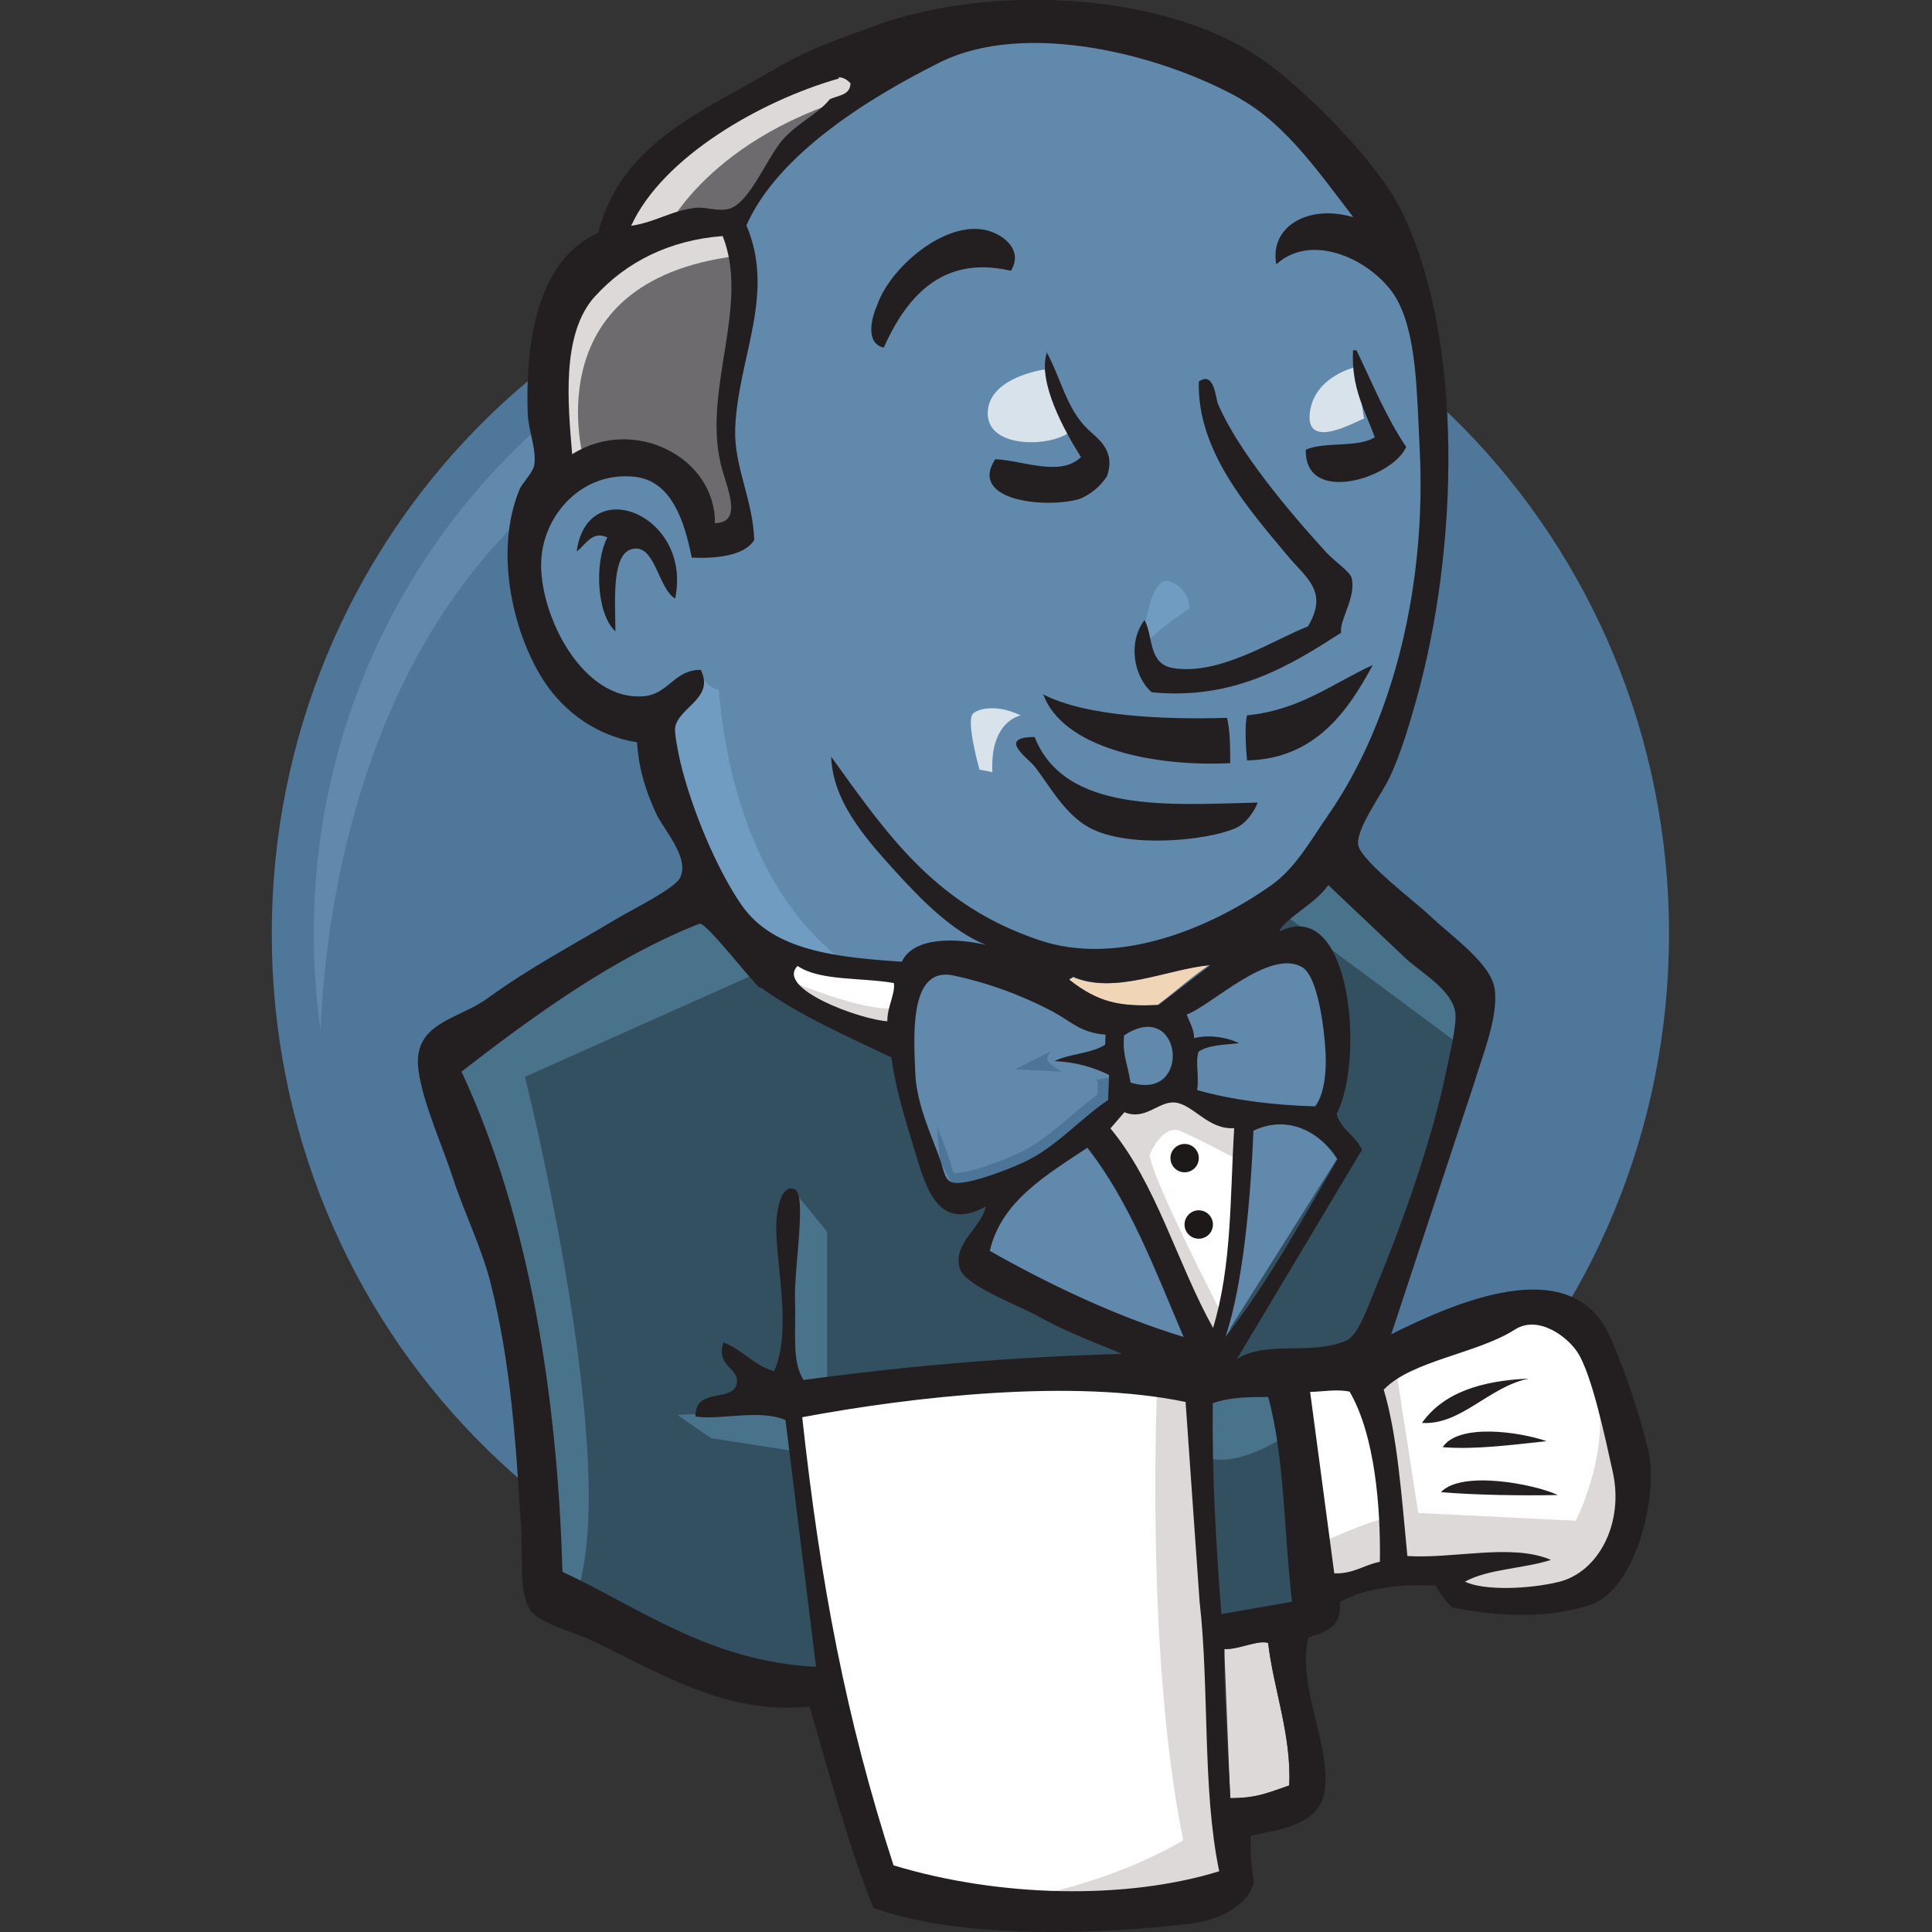 <svg xmlns="http://www.w3.org/2000/svg" width="50" height="50" viewBox="0 0 50 50" fill="none"><rect x="0" y="0" width="50" height="50" fill="#333333" stroke="none"/><g clip-path="url(#clip0_54_109)"><path fill-rule="evenodd" clip-rule="evenodd" d="M42.648 24.094C42.648 34 34.797 42.031 25.113 42.031C15.428 42.031 7.578 34 7.578 24.094C7.578 14.188 15.428 6.156 25.113 6.156C34.797 6.156 42.648 14.188 42.648 24.094Z" fill="#4E779A"></path><path d="M8.291 28.536C8.291 28.536 7.022 9.831 24.256 9.297L23.053 7.292L13.7 10.417L11.044 13.491L8.706 17.967L7.37 23.178L7.772 26.652" fill="#6189AB"></path><path d="M13.102 11.859C10.024 15.008 8.12 19.355 8.12 24.163C8.12 28.97 10.027 33.319 13.102 36.464C16.177 39.609 20.422 41.553 25.113 41.553C29.803 41.553 34.045 39.611 37.123 36.464C40.202 33.317 42.105 28.969 42.105 24.163C42.105 19.356 40.199 15.006 37.123 11.859C34.048 8.713 29.803 6.77 25.113 6.77C20.422 6.77 16.18 8.713 13.102 11.859ZM12.323 37.227C9.053 33.883 7.033 29.261 7.033 24.164C7.033 19.067 9.055 14.445 12.323 11.102C15.592 7.758 20.117 5.683 25.113 5.684C30.108 5.686 34.633 7.758 37.902 11.102C41.17 14.445 43.194 19.067 43.194 24.164C43.194 29.261 41.172 33.883 37.902 37.227C34.631 40.57 30.108 42.644 25.113 42.644C20.117 42.644 15.592 40.57 12.323 37.227Z" fill="#4E779A"></path><path fill-rule="evenodd" clip-rule="evenodd" d="M32.494 24.194L29.837 24.595L26.228 24.997L23.891 25.064L21.619 24.997L19.881 24.462L18.345 22.791L17.142 19.384L16.877 18.65L15.273 18.116L14.336 16.58L13.656 14.375L14.391 12.438L16.128 11.836L17.531 12.505L18.2 13.973L19.002 13.839L19.267 13.505L19.002 11.969L18.934 10.031L19.336 7.375L19.32 5.848L20.539 3.902L22.677 2.366L26.414 0.745L30.555 1.347L34.164 3.952L35.836 6.608L36.905 8.545L37.17 13.355L36.369 17.495L34.9 21.167L33.497 23.105" fill="#6189AB"></path><path fill-rule="evenodd" clip-rule="evenodd" d="M30.222 35.75L20.669 36.151V37.755L21.47 43.364L21.069 43.833L14.391 41.562L13.922 40.761L13.253 33.214L11.717 28.672L11.383 27.603L16.727 23.931L18.398 23.262L19.867 25.066L21.136 26.201L22.605 26.67L23.272 26.87L24.073 30.344L24.675 31.078L26.211 30.544L25.142 32.614L30.955 35.353L30.22 35.755" fill="#335061"></path><path fill-rule="evenodd" clip-rule="evenodd" d="M14.391 12.438L16.128 11.836L17.531 12.505L18.2 13.973L19.002 13.839L19.201 13.037L18.8 11.502L19.201 7.827L18.867 5.822L20.07 4.419L22.675 2.348L21.941 1.348L18.266 3.152L16.73 4.355L15.861 6.225L14.525 8.028L14.123 10.166L14.389 12.438" fill="#6D6B6D"></path><path fill-rule="evenodd" clip-rule="evenodd" d="M17.128 6.156C17.128 6.156 18.128 3.684 22.139 2.484C26.15 1.284 22.339 1.616 22.339 1.616L17.995 3.287L16.323 4.959L15.589 6.295L17.125 6.161M15.125 11.969C15.125 11.969 13.722 7.292 19.067 6.625L18.867 5.823L15.195 6.692L14.127 10.166L14.392 12.438L15.125 11.969Z" fill="#DCD9D8"></path><path fill-rule="evenodd" clip-rule="evenodd" d="M17.262 18.181L18.137 17.334C18.146 17.459 18.196 17.577 18.28 17.67C18.363 17.764 18.475 17.826 18.598 17.848C18.666 18.317 18.864 22.525 21.723 24.797C21.986 25.005 19.586 24.462 19.586 24.462L17.448 21.122M29.539 16.911C29.539 16.911 29.695 14.886 30.242 15.042C30.789 15.198 30.789 15.745 30.789 15.745C30.789 15.745 29.464 16.602 29.542 16.914" fill="#719CC1"></path><path d="M35.1 9.495C35.1 9.495 33.998 9.73 33.897 10.698C33.795 11.667 35.1 10.898 35.3 10.833M27.031 9.562C27.031 9.562 25.562 9.762 25.562 10.698C25.562 11.634 27.234 11.567 27.7 11.167" fill="white" fill-opacity="0.751"></path><path fill-rule="evenodd" clip-rule="evenodd" d="M17.93 13.906C17.93 13.906 15.391 12.369 15.125 13.839C14.859 15.309 14.256 16.378 15.527 17.914L14.658 17.648L13.856 15.578L13.591 13.573L15.127 11.97L16.864 12.105L17.864 12.906L17.93 13.906ZM19.134 9.697C19.134 9.697 20.27 3.819 26.016 2.666C30.745 1.731 33.23 2.866 34.166 3.934C34.166 3.934 29.956 -1.075 25.947 0.461C21.938 1.997 19 4.836 19.063 6.622L19.13 9.695M34.63 4.617C34.63 4.617 32.692 4.55 32.625 6.289C32.632 6.474 32.677 6.656 32.758 6.823C32.758 6.823 34.295 5.086 35.23 6.022M26.147 7.003C26.147 7.003 25.814 4.337 23.541 5.887C22.072 6.887 22.205 8.294 22.472 8.544C22.739 8.794 22.667 9.348 22.87 8.981C23.073 8.614 23.006 7.409 23.742 7.075C24.478 6.741 25.68 6.367 26.148 6.989" fill="#6189AB"></path><path fill-rule="evenodd" clip-rule="evenodd" d="M19.867 25.062L13.586 27.869C13.586 27.869 16.191 38.223 14.855 41.431L13.917 41.097L13.85 37.155L12.119 29.688L11.384 27.617L17.947 23.208L19.884 25.078M20.516 30.789L21.406 31.877V35.884H20.337L20.205 32.759C20.205 32.425 20.337 31.223 20.337 31.223M20.536 36.484L17.53 36.617L18.398 37.219L20.536 37.553" fill="#49728B"></path><path fill-rule="evenodd" clip-rule="evenodd" d="M30.823 35.817L33.295 35.75L33.897 41.897L31.358 42.231L30.823 35.817Z" fill="#335061"></path><path fill-rule="evenodd" clip-rule="evenodd" d="M31.492 35.817L35.233 35.617L36.769 31.542C36.769 31.342 38.105 25.933 38.105 25.933L35.099 22.792L34.497 22.258L32.894 23.861V30.073L31.491 35.819" fill="#335061"></path><path fill-rule="evenodd" clip-rule="evenodd" d="M33.163 35.35L30.825 35.819L31.159 37.689C32.028 38.091 33.497 37.02 33.497 37.02M33.228 23.661L37.905 27.134L38.039 25.531L34.498 22.258L33.228 23.661Z" fill="#49728B"></path><path fill-rule="evenodd" clip-rule="evenodd" d="M22.855 48.978L21.472 43.366L20.784 39.225L20.67 36.151L26.93 35.819H30.825L30.47 42.85L31.072 48.261L31.005 49.261L25.927 49.663L22.853 48.994" fill="white"></path><path fill-rule="evenodd" clip-rule="evenodd" d="M29.953 35.75C29.953 35.75 29.619 42.698 30.622 47.625C30.622 47.625 28.617 48.894 25.678 49.228L31.288 49.028L31.956 48.627L31.155 37.67L30.955 35.331" fill="#DCD9D8"></path><path fill-rule="evenodd" clip-rule="evenodd" d="M34.011 41.362L36.616 40.628L41.559 40.362L42.294 38.091L40.958 34.148L39.422 33.948L37.284 34.617L35.233 35.617L34.144 35.417L33.295 35.75" fill="white"></path><path fill-rule="evenodd" clip-rule="evenodd" d="M33.964 40.025C33.964 40.025 35.702 39.223 35.969 39.291L35.234 35.616L36.103 35.281L36.705 39.156L40.78 39.356C40.78 39.356 41.581 37.82 41.381 36.231L42.116 38.369L42.183 39.572L41.114 41.175L39.911 41.441L37.906 41.373L37.238 40.505L34.9 40.839L34.166 41.105" fill="#DCD9D8"></path><path d="M31.337 35.281L29.869 31.541L28.333 29.337C28.333 29.337 28.667 28.4 29.134 28.4H30.67L32.139 28.934L32.006 31.406L31.337 35.281Z" fill="white"></path><path fill-rule="evenodd" clip-rule="evenodd" d="M31.625 34.016C31.625 34.016 29.755 30.406 29.755 29.875C29.755 29.875 30.089 29.073 30.556 29.273C31.023 29.474 32.025 30.008 32.025 30.008V28.739L29.753 28.27L28.217 28.47L30.822 34.617L31.356 34.684" fill="#DCD9D8"></path><path d="M23.453 25.195L21.603 24.992L19.866 24.458V25.059L20.714 25.997L23.37 27.2" fill="white"></path><path fill-rule="evenodd" clip-rule="evenodd" d="M20.469 25.397C20.469 25.397 22.539 26.266 23.208 26.066L23.275 26.867L21.405 26.467L20.269 25.666L20.469 25.4" fill="#DCD9D8"></path><path fill-rule="evenodd" clip-rule="evenodd" d="M34.003 28.63C32.87 28.599 31.847 28.462 30.948 28.208C31.011 27.841 30.895 27.48 30.988 27.214C31.238 27.034 31.656 27.038 32.034 26.995C31.706 26.834 31.248 26.772 30.872 26.864C30.863 26.609 30.747 26.452 30.68 26.252C31.317 26.023 32.82 24.533 33.667 25.027C34.07 25.261 34.242 26.605 34.273 27.255C34.3 27.795 34.227 28.342 34.003 28.63Z" fill="#6189AB"></path><path d="M34.003 28.63C32.87 28.599 31.847 28.462 30.948 28.208C31.011 27.841 30.895 27.48 30.988 27.214C31.238 27.034 31.656 27.038 32.034 26.995C31.706 26.834 31.248 26.772 30.872 26.864C30.863 26.609 30.747 26.452 30.68 26.252C31.317 26.023 32.82 24.533 33.667 25.027C34.07 25.261 34.242 26.605 34.273 27.255C34.3 27.795 34.227 28.342 34.003 28.63Z" stroke="#6189AB" stroke-width="0.514"></path><path fill-rule="evenodd" clip-rule="evenodd" d="M28.583 26.777L28.573 27.036C28.219 27.27 27.648 27.266 27.261 27.461C27.833 27.486 28.284 27.623 28.675 27.82L28.65 28.469C28.002 28.913 27.409 29.575 26.645 29.991C26.286 30.188 25.017 30.694 24.633 30.605C24.414 30.555 24.395 30.284 24.309 30.03C24.125 29.483 23.7 28.619 23.661 27.798C23.614 26.762 23.509 25.028 24.625 25.241C25.548 25.436 26.438 25.762 27.269 26.208C27.695 26.442 27.941 26.728 28.587 26.778" fill="#6189AB"></path><path d="M28.583 26.777L28.573 27.036C28.219 27.27 27.648 27.266 27.261 27.461C27.833 27.486 28.284 27.623 28.675 27.82L28.65 28.469C28.002 28.913 27.409 29.575 26.645 29.991C26.286 30.188 25.017 30.694 24.633 30.605C24.414 30.555 24.395 30.284 24.309 30.03C24.125 29.483 23.7 28.619 23.661 27.798C23.614 26.762 23.509 25.028 24.625 25.241C25.548 25.436 26.438 25.762 27.269 26.208C27.695 26.442 27.941 26.728 28.587 26.778L28.583 26.777Z" stroke="#4C7598" stroke-width="0.514"></path><path fill-rule="evenodd" clip-rule="evenodd" d="M29.227 28.012C29.128 27.45 29.013 27.288 29.058 26.794C30.563 25.791 30.844 28.516 29.227 28.012Z" fill="#6189AB"></path><path d="M29.227 28.012C29.128 27.45 29.013 27.288 29.058 26.794C30.563 25.791 30.844 28.516 29.227 28.012Z" stroke="#6189AB" stroke-width="0.514"></path><path fill-rule="evenodd" clip-rule="evenodd" d="M31.406 28.469C31.406 28.469 30.938 27.8 31.272 27.6C31.606 27.4 31.941 27.6 32.141 27.266C32.341 26.931 32.141 26.731 32.208 26.328C32.275 25.925 32.609 25.859 32.942 25.794C33.275 25.728 34.211 25.594 34.345 25.928L33.944 24.725L33.142 24.459L30.603 25.928L30.469 26.663V28.131M24.375 30.672L24.116 27.547C23.959 25.992 24.491 26.262 25.837 26.262C26.044 26.262 27.087 26.508 27.181 26.664C27.545 27.408 26.556 27.242 27.603 27.805C28.472 28.278 30.006 27.517 29.655 26.464C29.458 26.23 28.631 26.391 28.334 26.238L26.769 25.425C26.105 25.081 24.57 24.578 23.863 25.059C22.069 26.278 23.975 29.328 24.616 30.6" fill="#6189AB"></path><path fill-rule="evenodd" clip-rule="evenodd" d="M26.148 7.005C24.328 6.583 23.424 7.767 22.87 8.997C22.378 8.878 22.558 8.208 22.714 7.866C23.027 6.969 24.355 5.777 25.427 5.938C25.889 6.008 26.514 6.43 26.164 7.005M35.02 9.063L35.106 9.066C35.517 9.92 35.888 10.827 36.392 11.566C36.044 12.375 33.759 13.092 33.794 11.637C34.288 11.422 35.141 11.594 35.58 11.317C35.327 10.622 34.961 10.03 35.017 9.047M27.08 9.1C27.47 9.816 27.595 10.569 28.152 11.108C28.402 11.352 28.886 11.649 28.647 12.327C28.476 12.588 28.231 12.792 27.944 12.912C27.077 13.169 25.053 12.966 25.756 11.884C26.475 11.916 27.438 12.35 27.975 11.83C27.562 11.174 26.83 9.869 27.1 9.102M34.709 16.375C33.403 17.214 31.947 18.125 29.806 17.916C29.349 17.519 29.175 16.634 29.619 16.049C29.85 16.445 29.705 17.178 30.35 17.288C31.564 17.495 32.978 16.545 33.85 16.212C34.392 15.299 33.803 14.963 33.316 14.375C32.316 13.172 30.977 11.678 31.025 9.875C31.428 9.583 31.462 10.322 31.522 10.456C32.044 11.675 33.356 13.238 34.314 14.284C34.548 14.542 34.939 14.789 34.98 14.959C35.105 15.455 34.656 16.047 34.708 16.377M17.474 15.491C17.064 15.256 16.967 14.228 16.486 14.198C15.799 14.156 15.924 15.534 15.927 16.339C15.453 15.909 15.37 14.589 15.717 13.909C15.322 13.716 15.144 14.123 14.925 14.269C15.206 12.219 17.925 13.331 17.472 15.492M35.527 17.211C34.902 18.367 34.058 19.642 32.273 19.68C32.237 19.305 32.211 18.738 32.275 18.512C33.639 18.381 34.483 17.688 35.527 17.211ZM26.978 17.961C28.116 18.559 30.208 18.623 31.755 18.578C31.837 18.917 31.836 19.336 31.839 19.75C29.85 19.849 27.5 19.359 26.995 17.961M26.777 19.077C27.564 21.053 30.269 20.827 32.55 20.77C32.45 21.027 32.231 21.33 31.961 21.439C31.23 21.752 29.214 21.962 28.2 21.424C27.556 21.08 27.144 20.308 26.791 19.855C26.634 19.636 25.772 19.077 26.778 19.073" fill="#231F20"></path><path fill-rule="evenodd" clip-rule="evenodd" d="M34.6 29.994L31.697 34.595C32.156 33.245 32.353 30.986 32.422 29.261C33.383 28.811 34.206 29.363 34.6 29.995" fill="#6189AB"></path><path fill-rule="evenodd" clip-rule="evenodd" d="M39.569 35.678C38.534 35.884 37.808 36.891 36.8 36.825C37.355 36.044 38.325 35.731 39.569 35.678ZM40.025 37.297C39.181 37.386 38.192 37.522 37.337 37.453C37.744 36.834 39.302 37.047 40.025 37.297ZM40.317 38.691C39.37 38.711 38.192 38.692 37.292 38.617C37.824 38.045 39.703 38.405 40.317 38.691Z" fill="#231F20"></path><path fill-rule="evenodd" clip-rule="evenodd" d="M32.817 42.509C32.953 43.697 33.426 44.905 33.364 46.206C32.841 46.383 32.539 46.538 31.837 46.534L31.684 42.68C32.028 42.703 32.539 42.433 32.816 42.523" fill="#DCD9D8"></path><path fill-rule="evenodd" clip-rule="evenodd" d="M31.291 24.978C30.816 25.291 30.409 25.677 29.953 26.009C28.941 26.059 28.387 25.939 27.644 25.358C27.656 25.311 27.731 25.331 27.733 25.275C28.817 25.759 30.195 25.078 31.291 24.978Z" fill="#F0D6B7"></path><path fill-rule="evenodd" clip-rule="evenodd" d="M25.598 32.369C25.895 31.078 27.064 30.409 28.123 29.697C29.217 31.087 29.883 32.869 30.616 34.594C28.884 34.072 27.116 33.225 25.6 32.367" fill="#6189AB"></path><path fill-rule="evenodd" clip-rule="evenodd" d="M31.688 42.681C31.644 43.736 31.791 45.431 31.841 46.536C32.544 46.538 32.844 46.383 33.367 46.208C33.427 44.905 32.955 43.7 32.82 42.511C32.544 42.438 32.034 42.706 31.689 42.667L31.688 42.681ZM20.762 36.681C21.225 40.934 21.895 44.494 23.125 48.275C25.853 49.103 29.141 49.175 31.553 48.428C31.111 46.303 31.303 43.714 31.045 41.444L30.683 36.283C27.761 35.673 23.631 36.142 20.764 36.677L20.762 36.681ZM31.387 36.314C31.363 38.142 31.469 39.942 31.609 41.772L33.438 41.453C33.227 39.692 33.25 37.711 32.82 36.153C32.32 36.158 31.884 36.147 31.387 36.314ZM34.945 36.02C34.612 35.942 34.227 36.017 33.906 36.023L34.531 40.719C35.031 40.734 35.297 40.5 35.711 40.419C35.733 39.047 35.591 37.156 34.93 36.02H34.945ZM40.333 40.942C41.377 40.689 42.031 39.411 41.739 38.098C41.544 37.217 41.195 35.556 40.822 34.992C40.547 34.575 39.798 34.028 39.202 34.411C38.23 35.033 36.519 35.214 35.811 35.966C36.166 37.148 36.277 38.772 36.423 40.27C37.638 40.345 39.13 39.936 40.139 40.37C39.436 40.598 38.52 40.6 37.913 40.933C38.409 41.173 39.575 41.125 40.334 40.941L40.333 40.942ZM30.633 34.598C29.898 32.875 29.234 31.089 28.141 29.702C27.081 30.413 25.914 31.081 25.616 32.373C27.131 33.233 28.902 34.077 30.631 34.6L30.633 34.598ZM32.439 29.262C32.37 30.986 32.173 33.247 31.714 34.597C32.808 33.202 33.694 31.577 34.617 29.995C34.223 29.364 33.398 28.812 32.439 29.261V29.262ZM30.408 28.534C29.992 28.488 29.642 29.011 29.1 28.784L28.738 29.203C29.93 30.641 30.456 32.678 31.394 34.366C31.887 32.744 31.831 30.967 31.941 29.197C31.262 29.241 30.886 28.583 30.409 28.533L30.408 28.534ZM29.091 26.797C29.047 27.289 29.161 27.45 29.259 28.016C30.877 28.522 30.594 25.797 29.091 26.797ZM27.297 26.208C26.466 25.762 25.576 25.436 24.653 25.241C23.538 25.027 23.642 26.762 23.689 27.799C23.727 28.619 24.153 29.486 24.337 30.03C24.425 30.284 24.444 30.553 24.661 30.605C25.045 30.694 26.312 30.188 26.673 29.991C27.439 29.573 28.03 28.897 28.678 28.469L28.703 27.82C28.312 27.627 27.863 27.488 27.289 27.461C27.68 27.266 28.248 27.269 28.602 27.036L28.611 26.777C27.964 26.727 27.72 26.439 27.292 26.206L27.297 26.208ZM20.641 24.998C20.062 25.586 22.262 26.386 22.964 26.43C22.959 26.058 23.177 25.708 23.133 25.441C22.3 25.294 21.206 25.391 20.642 24.998H20.641ZM27.766 25.273C27.762 25.331 27.688 25.309 27.677 25.356C28.42 25.938 28.973 26.059 29.986 26.008L31.323 24.977C30.23 25.075 28.85 25.755 27.766 25.273ZM34.306 27.258C34.275 26.605 34.103 25.264 33.7 25.03C32.853 24.536 31.348 26.027 30.712 26.255C30.781 26.455 30.897 26.614 30.905 26.867C31.28 26.773 31.741 26.836 32.067 26.998C31.689 27.041 31.286 27.038 31.02 27.217C30.927 27.483 31.042 27.842 30.981 28.211C31.878 28.464 32.903 28.599 34.036 28.633C34.255 28.347 34.333 27.8 34.306 27.258ZM19.666 25.567C19.484 25.438 18.255 23.839 18.103 23.905C15.88 24.78 13.802 26.295 11.944 27.733C13.716 31.533 14.428 36.191 14.556 40.678C16.587 41.627 18.369 42.995 21.119 43.138L20.328 36.75C19.636 36.458 18.644 36.763 17.997 36.659C17.991 35.878 18.986 36.316 19.069 35.794C19.131 35.397 18.522 35.367 18.72 34.742C19.227 34.927 19.492 35.333 20.033 35.484C20.527 34.406 20.027 32.497 20.095 31.578C20.111 31.409 20.18 30.641 20.559 30.775C20.895 30.894 20.541 32.822 20.575 33.673C20.606 34.459 20.481 35.236 20.798 35.714C23.459 35.352 26.163 35.117 29.041 35.039C28.408 34.767 27.655 34.508 26.83 34.045C26.383 33.795 24.973 33.269 24.845 32.842C24.639 32.166 25.386 31.805 25.512 31.225C24.169 31.959 23.908 30.522 23.591 29.506C23.303 28.584 23.137 27.897 23.069 27.366C21.913 26.814 20.675 26.272 19.678 25.549L19.666 25.567ZM33.13 24.099C34.983 23.2 35.317 27.458 34.591 28.827C34.703 29.236 35.091 29.392 35.247 29.759L32.013 35.17C32.797 34.681 33.919 35.083 34.825 34.702C35.163 34.569 35.406 33.795 35.663 33.178C36.366 31.478 37.103 29.334 37.431 27.709C37.505 27.339 37.708 26.534 37.663 26.205C37.581 25.616 36.783 25.178 36.375 24.799L34.375 22.905C34.058 23.373 33.378 23.686 33.119 24.067L33.13 24.099ZM15.398 7.669C14.516 8.641 14.7 10.459 14.808 11.755C16.402 10.752 18.52 11.833 18.502 13.541C19.264 13.52 18.786 12.588 18.648 11.989C18.198 10.03 19.408 7.902 18.703 6.109C17.336 6.213 16.214 6.772 15.4 7.669H15.398ZM21.714 2.031C19.714 2.597 17.155 4.05 16.334 5.844C16.97 5.75 17.413 5.431 18.038 5.375C18.275 5.359 18.584 5.475 18.858 5.406C19.4 5.272 19.858 4.055 20.269 3.602C20.669 3.159 21.148 2.97 21.477 2.567C21.688 2.466 22 2.473 22.011 2.156C21.917 2.058 21.823 2 21.698 2L21.714 2.031ZM32.116 2.563C30.042 1.395 26.531 0.516 24.325 1.614C22.544 2.502 20.137 3.97 19.317 5.833C20.083 7.63 19.091 9.275 19.027 11.098C18.992 12.067 19.483 12.916 19.52 13.973C19.258 14.406 18.458 14.458 17.902 14.43C17.714 13.495 17.386 12.445 16.427 12.339C15.067 12.191 14.07 13.317 14.008 14.495C13.934 15.88 15.07 18.175 16.683 18.016C17.305 17.953 17.458 17.328 18.136 17.336C18.503 18.07 17.569 18.3 17.473 18.823C17.448 18.959 17.552 19.489 17.611 19.738C17.903 20.947 18.556 22.511 19.198 23.431C20.014 24.599 21.614 24.775 23.339 24.889C23.647 24.227 24.78 24.28 25.519 24.455C24.634 24.105 23.811 23.255 23.128 22.502C22.347 21.639 21.55 20.712 21.511 19.584C22.991 21.637 24.214 23.431 26.905 24.334C28.941 25.017 31.32 24.022 32.884 22.922C33.534 22.466 33.922 21.741 34.384 21.078C36.111 18.578 36.916 15.047 36.741 11.609C36.667 10.192 36.67 8.781 36.194 7.828C35.697 6.831 34.016 5.938 33.031 6.841C32.848 5.872 33.85 5.272 35.025 5.622C34.188 4.541 33.306 3.241 32.116 2.569V2.563ZM35.98 34.542C37.6 33.736 40.628 32.373 41.645 34.545C42.02 35.345 42.461 36.699 42.655 37.525C42.93 38.691 42.342 41.141 41.159 41.533C40.102 41.877 38.866 41.858 37.591 41.602C37.441 41.477 37.273 41.258 37.156 41.033C36.245 40.997 35.394 41.08 34.675 41.455C34.744 42.127 34.288 42.236 33.862 42.377C33.545 43.631 34.495 45.27 34.269 46.414C34.106 47.23 33.103 47.355 32.367 47.508C32.344 47.977 32.398 48.339 32.45 48.722C32.281 49.342 31.525 49.697 30.809 49.784C28.453 50.066 24.875 50.195 22.606 49.378C21.973 47.827 21.475 45.941 20.95 44.167C18.739 44.402 16.95 43.214 15.266 42.433C14.681 42.163 13.859 42.011 13.656 41.548C13.445 41.099 13.531 40.236 13.48 39.423C13.347 37.345 13.23 35.337 12.698 33.208C12.452 32.252 12.022 31.411 11.722 30.489C11.445 29.636 10.961 28.583 10.834 27.73C10.647 26.469 11.834 26.398 12.594 25.852C13.766 25.008 14.688 24.539 15.961 23.777C16.336 23.55 17.473 22.995 17.602 22.714C17.858 22.192 17.161 21.456 16.977 21.047C16.68 20.4 16.528 19.85 16.486 19.211C15.419 19.042 14.611 18.408 14.122 17.692C13.314 16.508 12.753 14.317 13.453 12.65C13.508 12.519 13.766 12.259 13.822 12.059C13.9 11.662 13.672 11.134 13.658 10.713C13.584 8.545 14.025 6.681 15.483 6.025C16.077 3.681 18.194 2.884 20.191 1.709C20.938 1.272 21.759 0.991 22.609 0.678C25.656 -0.444 30.334 -0.233 32.864 1.681C33.936 2.494 35.652 4.205 36.264 5.447C37.884 8.72 37.769 14.192 36.636 18.175C36.484 18.709 36.261 19.495 35.955 20.137C35.739 20.586 35.072 21.481 35.153 21.88C35.236 22.289 36.677 23.383 36.986 23.681C37.542 24.217 38.598 24.931 38.684 25.606C38.778 26.325 38.367 27.312 38.159 28.008L36.003 34.539" fill="#231F20"></path><path fill-rule="evenodd" clip-rule="evenodd" d="M25.167 18.484C25.255 18.367 25.739 18.188 26.417 18.516C26.417 18.516 25.616 18.65 25.683 19.984L25.349 19.917C25.349 19.917 25.005 18.705 25.17 18.483" fill="white" fill-opacity="0.751"></path><path fill-rule="evenodd" clip-rule="evenodd" d="M31.025 29.972C31.025 30.175 30.861 30.339 30.658 30.339C30.455 30.339 30.291 30.175 30.291 29.972C30.291 29.769 30.455 29.605 30.658 29.605C30.861 29.605 31.025 29.769 31.025 29.972ZM31.391 31.691C31.391 31.894 31.227 32.058 31.023 32.058C30.82 32.058 30.656 31.894 30.656 31.691C30.656 31.488 30.82 31.323 31.023 31.323C31.227 31.323 31.391 31.488 31.391 31.691Z" fill="#1D1919"></path></g><defs><clipPath id="clip0_54_109"><rect width="50" height="50" fill="white"></rect></clipPath></defs></svg>